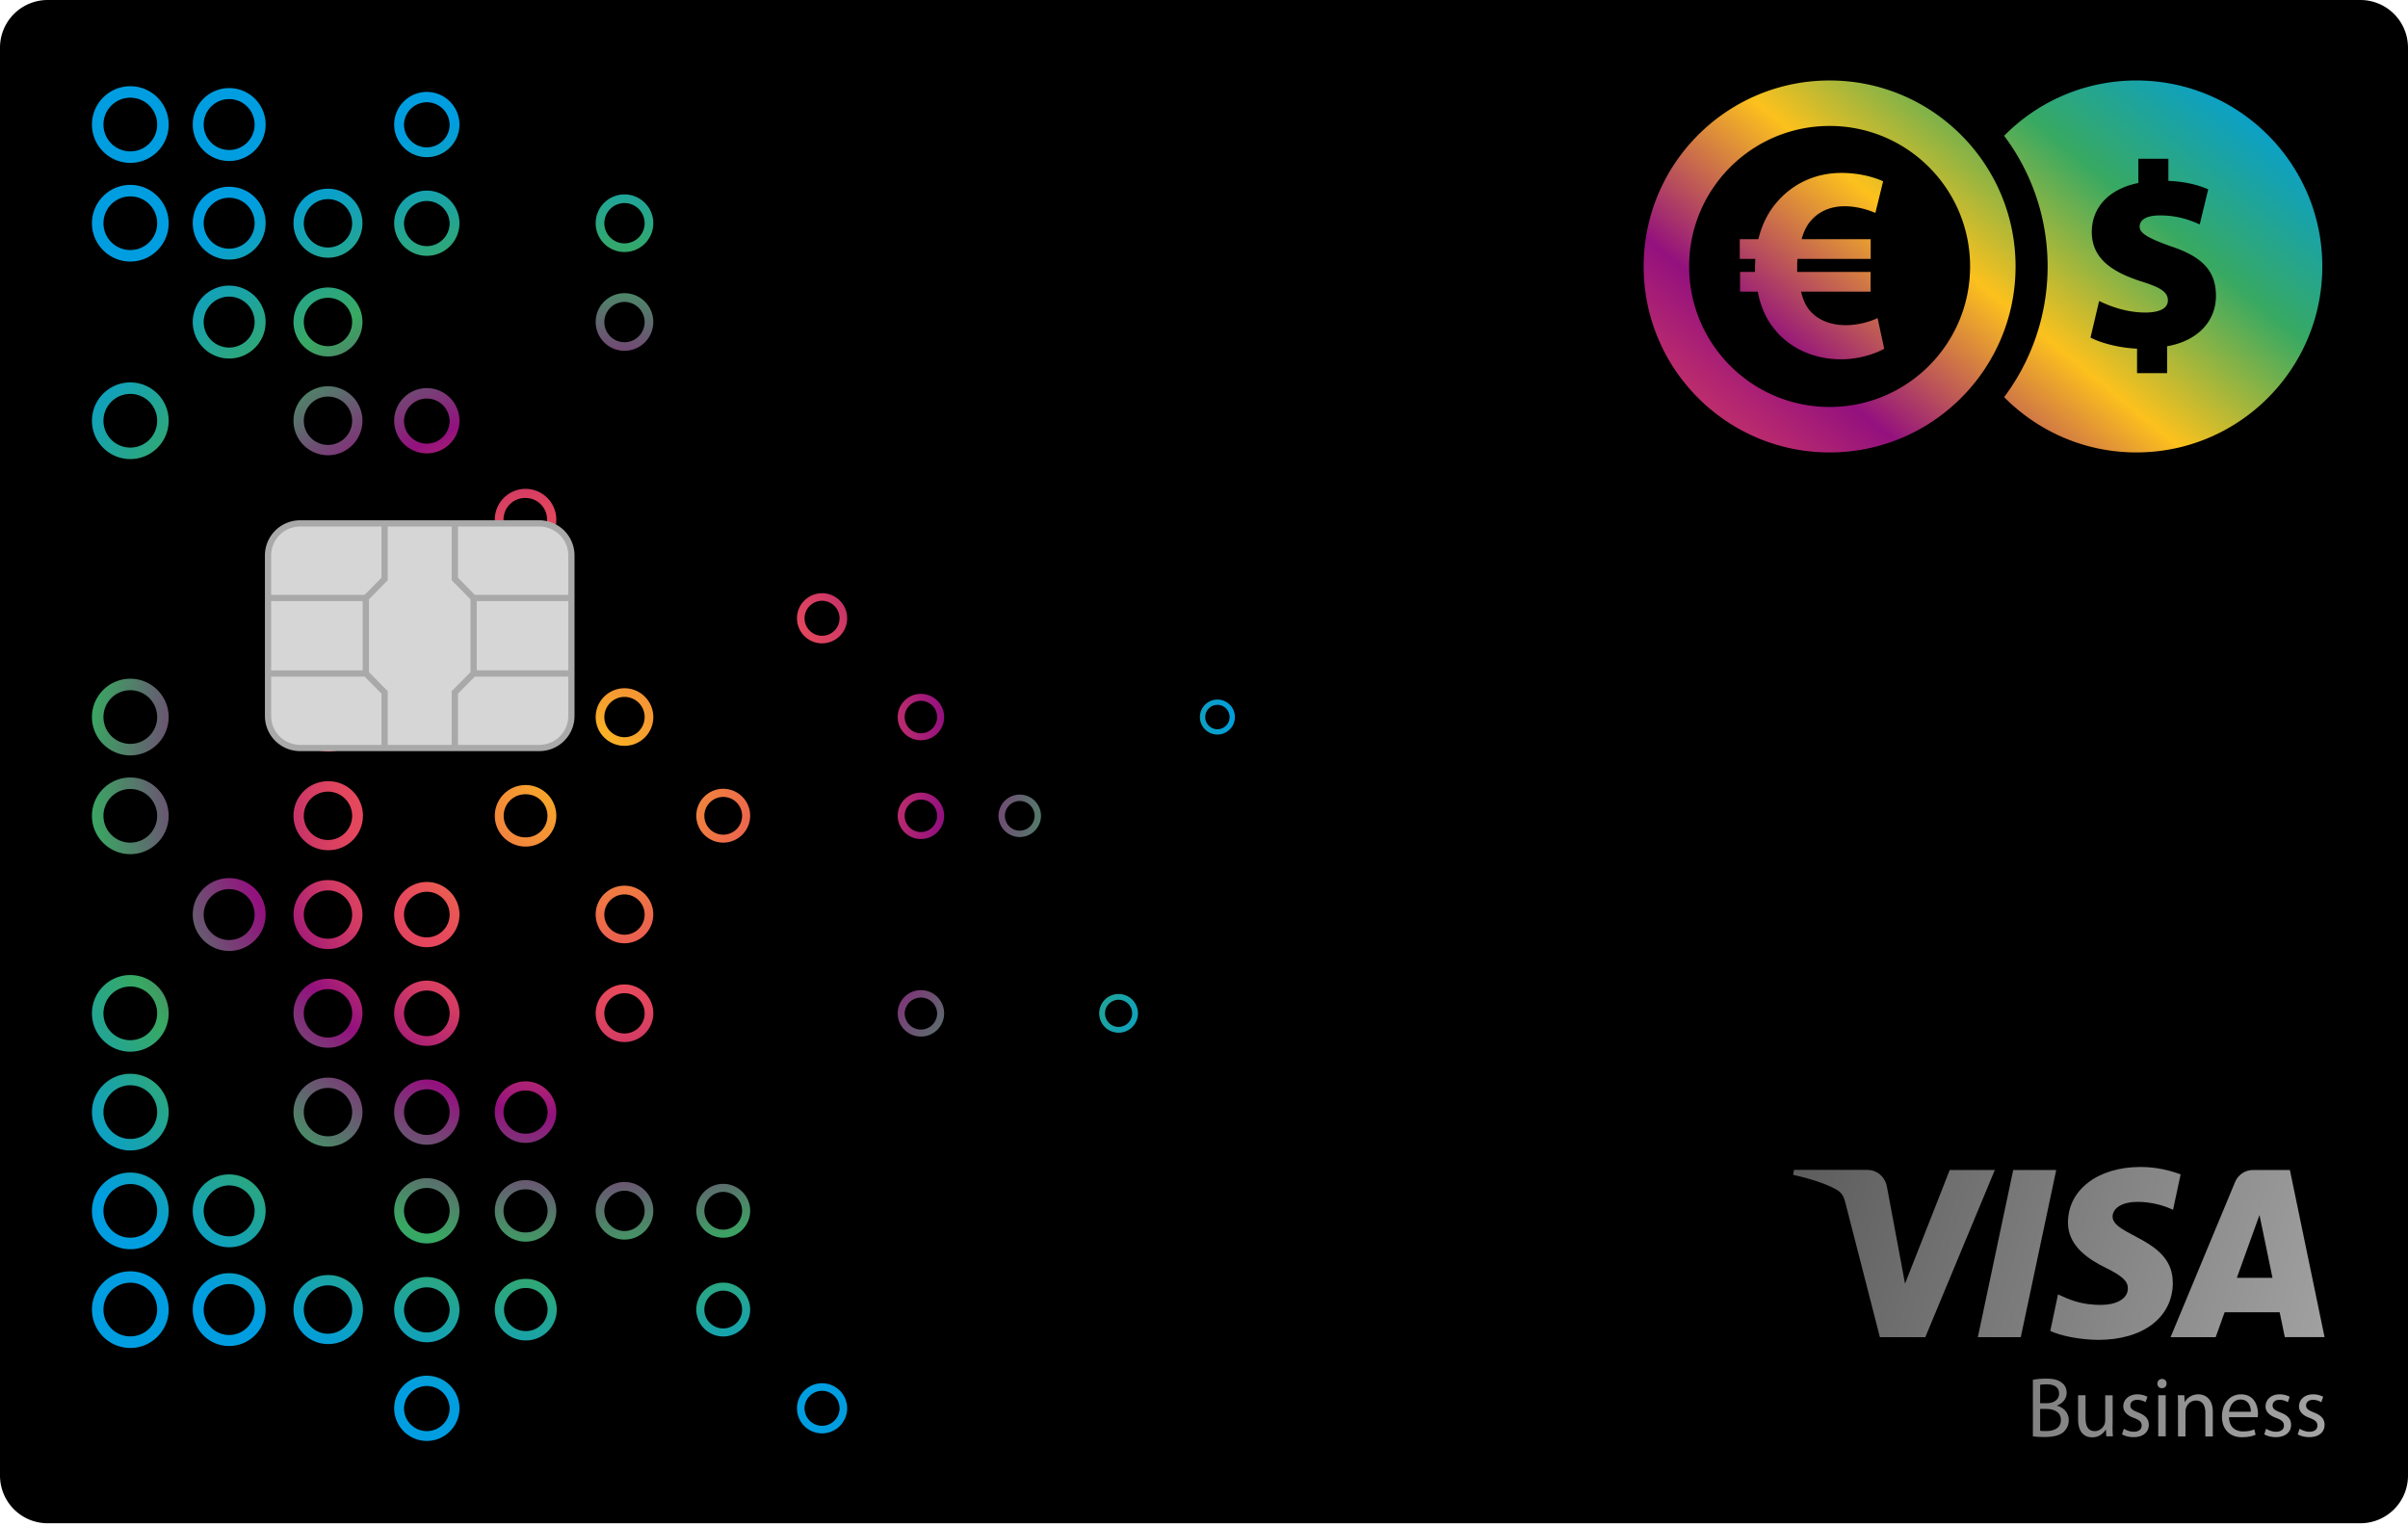<svg xmlns="http://www.w3.org/2000/svg" width="393" height="249" fill="none"><path fill="#000" d="M7.772 0h377.454A7.777 7.777 0 0 1 393 7.784v232.99a7.775 7.775 0 0 1-7.772 7.783H7.772a7.795 7.795 0 0 1-2.976-.594A7.78 7.78 0 0 1 0 240.773V7.783A7.776 7.776 0 0 1 7.772 0Z"/><path fill="url(#a)" d="M85.774 176.45a5.019 5.019 0 1 0 0 10.038 5.019 5.019 0 1 0 0-10.038Zm0 8.531a3.513 3.513 0 1 1 0-7.024 3.513 3.513 0 1 1 0 7.024Zm-32.246-57.505a5.628 5.628 0 1 0 0 11.257 5.629 5.629 0 1 0 0-11.257Zm0 9.589a3.944 3.944 0 1 1 0-7.889 3.944 3.944 0 1 1 0 7.889Zm0 22.643a5.628 5.628 0 1 0 0 11.257 5.628 5.628 0 1 0 0-11.257Zm0 9.59a3.944 3.944 0 0 1-3.948-3.945 3.944 3.944 0 0 1 3.948-3.945 3.944 3.944 0 0 1 3.949 3.945 3.944 3.944 0 0 1-3.949 3.945Zm0-25.69a5.628 5.628 0 1 0 0 11.257 5.628 5.628 0 1 0 0-11.257Zm0 9.573a3.944 3.944 0 1 1 0-7.889 3.944 3.944 0 1 1 0 7.889Zm16.131 39.064a5.334 5.334 0 0 0-5.329 5.324 5.334 5.334 0 0 0 5.33 5.324 5.334 5.334 0 0 0 5.328-5.324 5.334 5.334 0 0 0-5.329-5.324Zm0 9.044a3.724 3.724 0 0 1-3.724-3.72 3.724 3.724 0 0 1 7.448 0c0 2.053-1.67 3.72-3.724 3.72ZM37.398 30.474a5.933 5.933 0 0 0-5.939 5.933c0 3.272 2.664 5.95 5.939 5.95 3.274 0 5.954-2.662 5.954-5.95 0-3.287-2.664-5.933-5.954-5.933Zm0 10.103a4.156 4.156 0 0 1-4.157-4.154 4.156 4.156 0 0 1 4.157-4.153 4.156 4.156 0 0 1 4.157 4.153 4.156 4.156 0 0 1-4.157 4.154Zm0-26.203a5.936 5.936 0 0 0-5.939 5.95 5.947 5.947 0 0 0 5.939 5.949c3.274 0 5.954-2.662 5.954-5.95a5.95 5.95 0 0 0-5.954-5.95Zm0 10.103a4.156 4.156 0 0 1-4.157-4.154 4.156 4.156 0 0 1 4.157-4.153 4.156 4.156 0 0 1 4.157 4.153 4.156 4.156 0 0 1-4.157 4.154Zm16.13 183.58a5.628 5.628 0 1 0 0 11.257 5.629 5.629 0 1 0 0-11.257Zm0 9.573a3.944 3.944 0 0 1-3.948-3.945 3.944 3.944 0 0 1 3.948-3.945 3.944 3.944 0 0 1 3.949 3.945 3.944 3.944 0 0 1-3.949 3.945Zm0-186.835a5.628 5.628 0 1 0 0 11.257 5.628 5.628 0 1 0 0-11.257Zm0 9.59a3.944 3.944 0 1 1 0-7.89 3.944 3.944 0 1 1 0 7.89Zm0 70.991a5.628 5.628 0 1 0 0 11.257 5.629 5.629 0 1 0 0-11.257Zm0 9.573a3.944 3.944 0 0 1-3.948-3.945 3.944 3.944 0 0 1 3.948-3.945 3.944 3.944 0 0 1 3.949 3.945 3.944 3.944 0 0 1-3.949 3.945ZM69.66 224.477a5.334 5.334 0 0 0-5.329 5.324 5.334 5.334 0 0 0 5.33 5.324 5.334 5.334 0 0 0 5.328-5.324 5.334 5.334 0 0 0-5.329-5.324Zm0 9.045a3.725 3.725 0 0 1-3.724-3.721 3.725 3.725 0 0 1 7.448 0 3.725 3.725 0 0 1-3.724 3.721Zm0-25.145a5.334 5.334 0 0 0-5.329 5.324 5.334 5.334 0 0 0 5.33 5.324 5.334 5.334 0 0 0 5.328-5.324 5.334 5.334 0 0 0-5.329-5.324Zm0 9.045a3.725 3.725 0 0 1-3.724-3.721 3.725 3.725 0 0 1 7.448 0 3.725 3.725 0 0 1-3.724 3.721ZM37.398 46.606a5.936 5.936 0 0 0-5.939 5.95 5.946 5.946 0 0 0 5.939 5.949c3.274 0 5.954-2.662 5.954-5.95a5.95 5.95 0 0 0-5.954-5.949Zm0 10.103a4.156 4.156 0 0 1-4.157-4.153 4.156 4.156 0 0 1 4.157-4.154 4.156 4.156 0 0 1 4.157 4.154 4.156 4.156 0 0 1-4.157 4.153Zm16.13-9.798a5.628 5.628 0 1 0 0 11.257 5.628 5.628 0 1 0 0-11.257Zm0 9.573a3.944 3.944 0 1 1 0-7.89 3.944 3.944 0 1 1 0 7.89Zm0 38.76a5.628 5.628 0 1 0 0 11.257 5.629 5.629 0 1 0 0-11.258Zm0 9.589a3.944 3.944 0 1 1 0-7.89 3.944 3.944 0 1 1 0 7.89Zm0-41.806a5.628 5.628 0 1 0 0 11.257 5.628 5.628 0 1 0 0-11.257Zm0 9.574a3.944 3.944 0 1 1 0-7.89 3.944 3.944 0 1 1 0 7.89Zm0 103.239a5.628 5.628 0 1 0 0 11.258 5.629 5.629 0 1 0 0-11.258Zm0 9.574a3.944 3.944 0 0 1-3.948-3.945 3.944 3.944 0 0 1 3.948-3.945 3.944 3.944 0 0 1 3.949 3.945 3.944 3.944 0 0 1-3.949 3.945Zm-32.261-10.199c-3.451 0-6.26 2.806-6.26 6.254 0 3.448 2.809 6.254 6.26 6.254 3.45 0 6.26-2.806 6.26-6.254 0-3.448-2.81-6.254-6.26-6.254Zm0 10.632a4.376 4.376 0 0 1-4.382-4.378 4.375 4.375 0 0 1 4.382-4.378 4.375 4.375 0 0 1 4.382 4.378 4.376 4.376 0 0 1-4.382 4.378Zm0-58.981c-3.451 0-6.26 2.807-6.26 6.254 0 3.448 2.809 6.254 6.26 6.254 3.45 0 6.26-2.806 6.26-6.254 0-3.447-2.81-6.254-6.26-6.254Zm0 10.632a4.375 4.375 0 0 1-4.382-4.378 4.375 4.375 0 0 1 4.382-4.377 4.375 4.375 0 0 1 4.382 4.377 4.375 4.375 0 0 1-4.382 4.378Zm0 21.601c-3.451 0-6.26 2.806-6.26 6.254 0 3.447 2.809 6.254 6.26 6.254 3.45 0 6.26-2.807 6.26-6.254 0-3.448-2.81-6.254-6.26-6.254Zm0 10.632a4.376 4.376 0 0 1-4.382-4.378 4.375 4.375 0 0 1 4.382-4.378 4.375 4.375 0 0 1 4.382 4.378 4.376 4.376 0 0 1-4.382 4.378Zm16.13-26.444a5.933 5.933 0 0 0-5.938 5.934c0 3.271 2.664 5.949 5.939 5.949 3.274 0 5.954-2.662 5.954-5.949 0-3.288-2.664-5.934-5.954-5.934Zm0 10.103a4.156 4.156 0 0 1-4.156-4.153 4.156 4.156 0 0 1 4.157-4.154 4.156 4.156 0 0 1 4.157 4.154 4.156 4.156 0 0 1-4.157 4.153Zm-16.13 54.057c-3.451 0-6.26 2.807-6.26 6.254 0 3.448 2.809 6.254 6.26 6.254 3.45 0 6.26-2.806 6.26-6.254 0-3.447-2.81-6.254-6.26-6.254Zm0 10.616a4.375 4.375 0 0 1-4.382-4.378 4.376 4.376 0 0 1 4.382-4.378 4.376 4.376 0 0 1 4.382 4.378 4.375 4.375 0 0 1-4.382 4.378Zm0-26.732c-3.451 0-6.26 2.806-6.26 6.254 0 3.448 2.809 6.254 6.26 6.254 3.45 0 6.26-2.806 6.26-6.254 0-3.448-2.81-6.254-6.26-6.254Zm0 10.632a4.375 4.375 0 0 1-4.382-4.378 4.376 4.376 0 0 1 4.382-4.378 4.376 4.376 0 0 1 4.382 4.378 4.375 4.375 0 0 1-4.382 4.378Zm16.13 5.789a5.936 5.936 0 0 0-5.938 5.949 5.933 5.933 0 0 0 5.939 5.934c3.274 0 5.954-2.662 5.954-5.934a5.96 5.96 0 0 0-5.954-5.949Zm0 10.087a4.157 4.157 0 0 1-4.156-4.154 4.156 4.156 0 0 1 4.157-4.153 4.156 4.156 0 0 1 4.157 4.153 4.157 4.157 0 0 1-4.157 4.154Zm0-26.203a5.936 5.936 0 0 0-5.938 5.949 5.933 5.933 0 0 0 5.939 5.933c3.274 0 5.954-2.662 5.954-5.933a5.96 5.96 0 0 0-5.954-5.949Zm0 10.102a4.156 4.156 0 0 1-4.156-4.153 4.156 4.156 0 0 1 4.157-4.153 4.156 4.156 0 0 1 4.157 4.153 4.156 4.156 0 0 1-4.157 4.153ZM21.268 14.069c-3.451 0-6.26 2.806-6.26 6.254 0 3.448 2.809 6.254 6.26 6.254 3.45 0 6.26-2.806 6.26-6.254 0-3.448-2.81-6.254-6.26-6.254Zm0 10.632a4.375 4.375 0 0 1-4.382-4.378 4.375 4.375 0 0 1 4.382-4.378 4.375 4.375 0 0 1 4.382 4.378 4.375 4.375 0 0 1-4.382 4.378Zm0 5.468c-3.451 0-6.26 2.807-6.26 6.254 0 3.448 2.809 6.254 6.26 6.254 3.45 0 6.26-2.806 6.26-6.254 0-3.447-2.81-6.254-6.26-6.254Zm0 10.632a4.375 4.375 0 0 1-4.382-4.378 4.375 4.375 0 0 1 4.382-4.377 4.375 4.375 0 0 1 4.382 4.377 4.375 4.375 0 0 1-4.382 4.378Zm0 21.6c-3.451 0-6.26 2.807-6.26 6.255 0 3.447 2.809 6.254 6.26 6.254 3.45 0 6.26-2.806 6.26-6.254 0-3.448-2.81-6.254-6.26-6.254Zm0 10.633a4.375 4.375 0 0 1-4.382-4.378 4.375 4.375 0 0 1 4.382-4.378 4.375 4.375 0 0 1 4.382 4.378 4.375 4.375 0 0 1-4.382 4.377Zm0 37.716c-3.451 0-6.26 2.806-6.26 6.254 0 3.448 2.809 6.254 6.26 6.254 3.45 0 6.26-2.806 6.26-6.254 0-3.448-2.81-6.254-6.26-6.254Zm0 10.632a4.375 4.375 0 0 1-4.382-4.378 4.376 4.376 0 0 1 4.382-4.378 4.376 4.376 0 0 1 4.382 4.378 4.375 4.375 0 0 1-4.382 4.378Zm48.392-9.702a5.334 5.334 0 0 0-5.329 5.324 5.334 5.334 0 0 0 5.33 5.324 5.334 5.334 0 0 0 5.328-5.324 5.334 5.334 0 0 0-5.329-5.324Zm0 9.045a3.725 3.725 0 0 1-3.724-3.721 3.725 3.725 0 0 1 7.448 0 3.725 3.725 0 0 1-3.724 3.721Zm64.507-23.926a4.088 4.088 0 0 0-4.093 4.089 4.088 4.088 0 0 0 4.093 4.089 4.088 4.088 0 0 0 4.093-4.089c0-2.261-1.83-4.09-4.093-4.09Zm0 6.943a2.861 2.861 0 0 1-2.857-2.854 2.862 2.862 0 0 1 2.857-2.854 2.862 2.862 0 0 1 2.857 2.854 2.861 2.861 0 0 1-2.857 2.854Zm-16.131 24.968a4.403 4.403 0 0 0-4.397 4.394 4.402 4.402 0 0 0 4.397 4.394 4.402 4.402 0 0 0 4.398-4.394 4.403 4.403 0 0 0-4.398-4.394Zm0 7.489a3.08 3.08 0 0 1-3.081-3.079 3.081 3.081 0 0 1 6.163 0 3.08 3.08 0 0 1-3.082 3.079Zm-16.114-23.893c-2.6 0-4.703 2.1-4.703 4.698a4.697 4.697 0 0 0 4.703 4.699c2.6 0 4.703-2.101 4.703-4.699a4.697 4.697 0 0 0-4.703-4.698Zm0 7.986a3.294 3.294 0 0 1-3.29-3.288 3.293 3.293 0 0 1 3.29-3.287 3.293 3.293 0 0 1 3.29 3.287 3.294 3.294 0 0 1-3.29 3.288Zm16.114 72.883a4.403 4.403 0 0 0-4.397 4.394 4.403 4.403 0 0 0 4.397 4.394 4.403 4.403 0 0 0 4.398-4.394 4.403 4.403 0 0 0-4.398-4.394Zm0 7.473a3.08 3.08 0 0 1-3.081-3.079 3.08 3.08 0 0 1 6.163 0 3.08 3.08 0 0 1-3.082 3.079ZM101.921 47.841c-2.6 0-4.703 2.1-4.703 4.699a4.697 4.697 0 0 0 4.703 4.698c2.6 0 4.703-2.1 4.703-4.698a4.697 4.697 0 0 0-4.703-4.699Zm0 8.002a3.293 3.293 0 0 1-3.29-3.287 3.293 3.293 0 0 1 3.29-3.288 3.294 3.294 0 0 1 3.29 3.288 3.294 3.294 0 0 1-3.29 3.287Zm0-24.118c-2.6 0-4.703 2.1-4.703 4.698a4.697 4.697 0 0 0 4.703 4.699c2.6 0 4.703-2.1 4.703-4.699a4.697 4.697 0 0 0-4.703-4.698Zm0 7.986a3.293 3.293 0 0 1-3.29-3.288 3.293 3.293 0 0 1 3.29-3.287 3.294 3.294 0 0 1 3.29 3.287 3.294 3.294 0 0 1-3.29 3.288Zm16.114 169.58a4.403 4.403 0 0 0-4.397 4.394 4.402 4.402 0 0 0 4.397 4.394 4.402 4.402 0 0 0 4.398-4.394 4.403 4.403 0 0 0-4.398-4.394Zm0 7.473a3.08 3.08 0 0 1-3.081-3.079 3.08 3.08 0 0 1 6.163 0 3.08 3.08 0 0 1-3.082 3.079Zm16.131 8.948a4.088 4.088 0 0 0-4.093 4.089c0 2.261 1.83 4.09 4.093 4.09a4.089 4.089 0 0 0 4.093-4.09 4.088 4.088 0 0 0-4.093-4.089Zm0 6.944a2.862 2.862 0 0 1-2.857-2.855 2.862 2.862 0 0 1 2.857-2.854 2.862 2.862 0 0 1 2.857 2.854 2.862 2.862 0 0 1-2.857 2.855Zm48.392-70.462a3.156 3.156 0 0 0-3.161 3.159 3.156 3.156 0 0 0 3.161 3.159 3.156 3.156 0 0 0 3.162-3.159 3.156 3.156 0 0 0-3.162-3.159Zm0 5.372a2.219 2.219 0 0 1-2.214-2.213c0-1.219.995-2.213 2.214-2.213 1.22 0 2.215.994 2.215 2.213a2.219 2.219 0 0 1-2.215 2.213Zm-16.13-37.909a3.471 3.471 0 0 0-3.467 3.463 3.471 3.471 0 0 0 3.467 3.464 3.471 3.471 0 0 0 3.467-3.464 3.471 3.471 0 0 0-3.467-3.463Zm0 5.885a2.42 2.42 0 0 1-2.424-2.422 2.43 2.43 0 0 1 2.424-2.421 2.43 2.43 0 0 1 2.423 2.421 2.43 2.43 0 0 1-2.423 2.422Zm32.261-21.392a2.862 2.862 0 0 0-2.857 2.854 2.862 2.862 0 0 0 2.857 2.855 2.862 2.862 0 0 0 2.857-2.855 2.862 2.862 0 0 0-2.857-2.854Zm0 4.843a1.99 1.99 0 0 1-1.99-1.989 2 2 0 0 1 1.99-1.988c1.092 0 1.99.898 1.99 1.988a1.999 1.999 0 0 1-1.99 1.989Zm-48.392-5.773a3.783 3.783 0 0 0-3.788 3.784 3.773 3.773 0 0 0 3.788 3.785 3.773 3.773 0 0 0 3.788-3.785c0-2.1-1.685-3.784-3.788-3.784Zm0 6.43a2.649 2.649 0 0 1-2.648-2.646 2.65 2.65 0 0 1 2.648-2.646 2.65 2.65 0 0 1 2.648 2.646 2.649 2.649 0 0 1-2.648 2.646Zm0 41.918a3.783 3.783 0 0 0-3.788 3.785c0 2.1 1.685 3.784 3.788 3.784a3.773 3.773 0 0 0 3.788-3.784 3.773 3.773 0 0 0-3.788-3.785Zm0 6.431a2.65 2.65 0 0 1-2.648-2.646 2.649 2.649 0 0 1 5.296 0 2.65 2.65 0 0 1-2.648 2.646Zm0-38.663a3.783 3.783 0 0 0-3.788 3.784 3.773 3.773 0 0 0 3.788 3.785 3.773 3.773 0 0 0 3.788-3.785c0-2.1-1.685-3.784-3.788-3.784Zm0 6.43a2.649 2.649 0 0 1-2.648-2.646 2.65 2.65 0 0 1 2.648-2.646 2.65 2.65 0 0 1 2.648 2.646 2.649 2.649 0 0 1-2.648 2.646ZM85.774 95.869a5.019 5.019 0 1 0 0 10.038 5.019 5.019 0 1 0 0-10.038Zm0 8.531a3.513 3.513 0 1 1 0-7.024 3.512 3.512 0 1 1 0 7.024ZM69.659 63.332a5.334 5.334 0 0 0-5.329 5.324 5.334 5.334 0 0 0 5.33 5.324 5.334 5.334 0 0 0 5.328-5.324 5.334 5.334 0 0 0-5.329-5.324Zm0 9.06a3.725 3.725 0 0 1-3.724-3.72 3.725 3.725 0 0 1 7.448 0c0 2.052-1.67 3.72-3.724 3.72Zm0-41.293a5.334 5.334 0 0 0-5.329 5.324 5.334 5.334 0 0 0 5.33 5.324 5.334 5.334 0 0 0 5.328-5.324 5.334 5.334 0 0 0-5.329-5.324Zm0 9.06a3.725 3.725 0 0 1-3.724-3.72 3.725 3.725 0 0 1 7.448 0c0 2.053-1.67 3.72-3.724 3.72Zm0-25.16a5.334 5.334 0 0 0-5.329 5.324 5.334 5.334 0 0 0 5.33 5.324 5.334 5.334 0 0 0 5.328-5.324A5.334 5.334 0 0 0 69.659 15Zm0 9.045a3.725 3.725 0 0 1-3.724-3.72 3.725 3.725 0 0 1 7.448 0c0 2.052-1.67 3.72-3.724 3.72Zm0 119.869a5.334 5.334 0 0 0-5.329 5.324 5.334 5.334 0 0 0 5.33 5.324 5.334 5.334 0 0 0 5.328-5.324 5.334 5.334 0 0 0-5.329-5.324Zm0 9.044a3.725 3.725 0 0 1-3.724-3.72 3.725 3.725 0 0 1 3.724-3.721 3.725 3.725 0 0 1 3.724 3.721c0 2.052-1.67 3.72-3.724 3.72Zm0 7.056a5.334 5.334 0 0 0-5.329 5.324 5.334 5.334 0 0 0 5.33 5.324 5.334 5.334 0 0 0 5.328-5.324 5.334 5.334 0 0 0-5.329-5.324Zm0 9.06a3.725 3.725 0 0 1-3.724-3.72 3.725 3.725 0 0 1 3.724-3.721 3.725 3.725 0 0 1 3.724 3.721c0 2.052-1.67 3.72-3.724 3.72Zm16.115 39.609a5.019 5.019 0 1 0 0 10.039 5.02 5.02 0 1 0 0-10.039Zm0 8.515a3.512 3.512 0 1 1 0-7.024 3.513 3.513 0 1 1 0 7.024Zm0-89.096a5.019 5.019 0 1 0 0 10.039 5.019 5.019 0 1 0 0-10.039Zm0 8.531a3.512 3.512 0 1 1 0-7.023 3.512 3.512 0 1 1 0 7.023Zm16.147 56.238a4.697 4.697 0 0 0-4.703 4.699 4.697 4.697 0 0 0 4.703 4.699c2.6 0 4.703-2.101 4.703-4.699a4.698 4.698 0 0 0-4.703-4.699Zm0 8.002a3.293 3.293 0 0 1-3.29-3.287 3.293 3.293 0 0 1 3.29-3.287 3.293 3.293 0 0 1 3.29 3.287 3.293 3.293 0 0 1-3.29 3.287Zm0-40.234a4.697 4.697 0 0 0-4.703 4.699 4.696 4.696 0 0 0 4.703 4.698c2.6 0 4.703-2.1 4.703-4.698a4.698 4.698 0 0 0-4.703-4.699Zm0 8.002a3.293 3.293 0 0 1-3.29-3.287 3.294 3.294 0 0 1 3.29-3.288 3.294 3.294 0 0 1 3.29 3.288 3.293 3.293 0 0 1-3.29 3.287Zm-16.147 23.926a5.019 5.019 0 1 0 0 10.038 5.019 5.019 0 1 0 0-10.038Zm0 8.531a3.513 3.513 0 1 1 0-7.024 3.513 3.513 0 1 1 0 7.024Zm0-121.328a5.019 5.019 0 1 0 0 10.038 5.019 5.019 0 1 0 0-10.038Zm0 8.515a3.513 3.513 0 1 1 0-7.024 3.512 3.512 0 1 1 0 7.024Zm16.147 56.238a4.697 4.697 0 0 0-4.703 4.699 4.697 4.697 0 0 0 4.703 4.698 4.698 4.698 0 1 0 0-9.397Zm0 8.002a3.293 3.293 0 0 1-3.29-3.287 3.293 3.293 0 0 1 3.29-3.288 3.293 3.293 0 0 1 3.29 3.288 3.293 3.293 0 0 1-3.29 3.287Zm-32.262 23.621a5.334 5.334 0 0 0-5.329 5.324 5.334 5.334 0 0 0 5.33 5.324 5.334 5.334 0 0 0 5.328-5.324 5.334 5.334 0 0 0-5.329-5.324Zm0 9.044a3.725 3.725 0 0 1-3.724-3.72 3.724 3.724 0 0 1 7.448 0c0 2.052-1.67 3.72-3.724 3.72Z"/><path fill="url(#b)" d="M301.267 53.059c-2.258 0-4.385-.682-5.83-2.306-.682-.763-1.169-1.802-1.494-3.166h11.351v-3.215H293.31v-.73c0-.504 0-.959.048-1.397h11.952V39.03h-11.27c.309-1.17.812-2.225 1.446-2.94 1.396-1.672 3.394-2.435 5.569-2.435 1.998 0 3.849.585 5.018 1.088l1.267-5.163c-1.624-.731-4.027-1.364-6.788-1.364-4.254 0-7.876 1.72-10.457 4.66-1.446 1.623-2.534 3.702-3.118 6.154h-3.037v3.215h2.533c0 .454-.048.909-.048 1.364v.763h-2.436v3.215h2.89c.455 2.403 1.316 4.335 2.533 5.878 2.534 3.344 6.61 5.163 11.043 5.163 2.89 0 5.521-.86 7.063-1.721l-1.088-5.017c-.941.503-3.069 1.169-5.163 1.169Zm47.4-39.928a30.221 30.221 0 0 0-21.581 9.028 35.373 35.373 0 0 1 7.096 21.32 35.477 35.477 0 0 1-7.096 21.32c5.505 5.569 13.137 9.027 21.581 9.027 16.758 0 30.349-13.59 30.349-30.347S365.425 13.13 348.667 13.13Zm5.017 43.37v4.384h-4.904v-3.994c-3.004-.13-5.927-.942-7.599-1.803l1.412-5.975c1.933.942 4.596 1.884 7.519 1.884 2.192 0 3.702-.601 3.702-1.981 0-1.38-1.25-2.144-4.465-3.134-4.645-1.51-7.957-3.702-7.957-8.038 0-3.913 2.712-6.998 7.599-7.988V25.91h4.904v3.605c2.972.13 4.986.73 6.496 1.38l-1.38 5.715c-1.153-.47-3.216-1.461-6.496-1.461-2.533 0-3.312.91-3.312 1.851 0 1.072 1.461 1.884 5.066 3.183 5.407 1.77 7.388 4.205 7.388 8.118 0 3.994-2.841 7.307-7.989 8.2h.016Zm-55.081-43.37c-16.758 0-30.349 13.59-30.349 30.348 0 16.757 13.591 30.347 30.349 30.347 16.759 0 30.35-13.59 30.35-30.347s-13.591-30.348-30.35-30.348Zm0 53.275c-12.666 0-22.928-10.262-22.928-22.927s10.262-22.927 22.928-22.927 22.929 10.262 22.929 22.927-10.263 22.927-22.929 22.927Z"/><path fill="url(#c)" d="m325.57 190.91-11.349 27.284h-7.41l-5.594-21.782c-.34-1.339-.632-1.828-1.67-2.4-1.67-.914-4.458-1.78-6.906-2.318l.162-.801h11.933c1.524 0 2.886 1.013 3.226 2.776l2.951 15.79 7.296-18.549h7.361Zm29.038 18.369c.033-7.201-9.89-7.593-9.825-10.809.016-.98.94-2.025 2.967-2.286 1.005-.131 3.778-.229 6.907 1.224l1.232-5.78c-1.686-.62-3.859-1.208-6.55-1.208-6.923 0-11.804 3.706-11.836 9.013-.049 3.919 3.486 6.123 6.145 7.429 2.724 1.339 3.648 2.188 3.632 3.397-.017 1.828-2.173 2.645-4.2 2.661-3.518.065-5.577-.963-7.198-1.714l-1.265 5.976c1.638.751 4.653 1.42 7.799 1.453 7.36 0 12.176-3.658 12.208-9.34m18.273 8.883h6.485l-5.658-27.268h-5.983c-1.346 0-2.481.784-2.983 2.008l-10.507 25.276h7.361l1.459-4.066h8.983l.843 4.066v-.016Zm-7.831-9.667 3.696-10.254 2.124 10.254h-5.82ZM335.59 190.91l-5.788 27.284h-7.005l5.772-27.284h7.021Z"/><path fill="url(#d)" d="M331.78 225.15c.518-.114 1.345-.196 2.188-.196 1.2 0 1.978.212 2.546.686.486.359.778.914.778 1.649 0 .898-.6 1.698-1.573 2.057v.033c.876.229 1.914.963 1.914 2.351 0 .8-.325 1.421-.779 1.878-.648.604-1.702.882-3.21.882-.827 0-1.459-.049-1.864-.115v-9.225Zm1.183 3.821h1.087c1.264 0 2.01-.67 2.01-1.568 0-1.094-.827-1.518-2.043-1.518-.551 0-.875.049-1.054.081v3.005Zm0 4.49c.227.049.584.049 1.005.049 1.233 0 2.384-.457 2.384-1.812 0-1.274-1.086-1.797-2.4-1.797h-.989v3.56Z"/><path fill="url(#e)" d="M344.783 232.547c0 .685 0 1.306.048 1.828h-1.07l-.065-1.094h-.032c-.324.539-1.021 1.258-2.205 1.258-1.054 0-2.302-.588-2.302-2.939v-3.935h1.216v3.722c0 1.274.389 2.139 1.491 2.139.811 0 1.378-.571 1.605-1.11.065-.18.114-.408.114-.62v-4.115h1.216v4.882l-.016-.016Z"/><path fill="url(#f)" d="M346.631 233.134c.357.229.989.49 1.605.49.876 0 1.297-.441 1.297-.996 0-.588-.34-.898-1.232-1.241-1.2-.424-1.767-1.094-1.767-1.894 0-1.077.875-1.975 2.302-1.975.681 0 1.265.196 1.638.408l-.308.882a2.6 2.6 0 0 0-1.362-.392c-.714 0-1.119.408-1.119.914 0 .555.405.8 1.265 1.143 1.151.441 1.751 1.029 1.751 2.025 0 1.175-.908 2.008-2.497 2.008-.73 0-1.411-.18-1.881-.457l.308-.931v.016Z"/><path fill="url(#g)" d="M353.603 225.77c0 .409-.292.752-.778.752-.422 0-.73-.327-.73-.752 0-.424.324-.767.762-.767s.746.327.746.767Zm-1.362 8.605v-6.71h1.216v6.71h-1.216Z"/><path fill="url(#h)" d="M355.467 229.477c0-.686 0-1.257-.048-1.812h1.07l.065 1.11h.032c.324-.637 1.103-1.257 2.205-1.257.924 0 2.351.555 2.351 2.857v4.017h-1.216v-3.87c0-1.078-.405-1.992-1.54-1.992-.795 0-1.427.571-1.622 1.257a1.959 1.959 0 0 0-.081.572v4.033h-1.216v-4.915Z"/><path fill="url(#i)" d="M363.785 231.24c.032 1.65 1.07 2.335 2.286 2.335.875 0 1.394-.147 1.848-.343l.211.882c-.421.196-1.151.408-2.221.408-2.059 0-3.275-1.355-3.275-3.38 0-2.024 1.183-3.624 3.129-3.624 2.172 0 2.756 1.926 2.756 3.167 0 .245-.032.441-.048.572h-4.686v-.017Zm3.567-.881c0-.784-.324-1.992-1.686-1.992-1.233 0-1.768 1.143-1.865 1.992h3.551Z"/><path fill="url(#j)" d="M369.849 233.134c.356.229.989.49 1.605.49.875 0 1.297-.441 1.297-.996 0-.588-.341-.898-1.232-1.241-1.2-.424-1.768-1.094-1.768-1.894 0-1.077.876-1.975 2.303-1.975.681 0 1.264.196 1.637.408l-.308.882a2.598 2.598 0 0 0-1.362-.392c-.713 0-1.118.408-1.118.914 0 .555.405.8 1.264 1.143 1.151.441 1.751 1.029 1.751 2.025 0 1.175-.908 2.008-2.497 2.008-.729 0-1.41-.18-1.88-.457l.308-.931v.016Z"/><path fill="url(#k)" d="M375.313 233.134c.356.229.989.49 1.605.49.875 0 1.297-.441 1.297-.996 0-.588-.341-.898-1.232-1.241-1.2-.424-1.768-1.094-1.768-1.894 0-1.077.876-1.975 2.303-1.975.681 0 1.264.196 1.637.408l-.308.882a2.598 2.598 0 0 0-1.362-.392c-.713 0-1.119.408-1.119.914 0 .555.406.8 1.265 1.143 1.151.441 1.751 1.029 1.751 2.025 0 1.175-.908 2.008-2.497 2.008-.729 0-1.41-.18-1.88-.457l.308-.931v.016Z"/><path fill="#D6D6D6" d="M43.745 97.57v19.266a5.222 5.222 0 0 0 5.218 5.221H88.04a5.23 5.23 0 0 0 3.692-1.531 5.219 5.219 0 0 0 1.526-3.694v-26.2a5.22 5.22 0 0 0-5.2-5.225H48.963a5.223 5.223 0 0 0-5.218 5.225v6.937Z"/><path fill="#A9A9A9" d="M88.057 84.899H48.963a5.738 5.738 0 0 0-5.726 5.734v26.204a5.737 5.737 0 0 0 5.726 5.726H88.04a5.739 5.739 0 0 0 5.726-5.731V90.633a5.74 5.74 0 0 0-5.708-5.734Zm-43.803 5.734a4.715 4.715 0 0 1 4.71-4.716H62.26v8.355l-2.748 2.789H44.254v-6.428Zm0 7.447h14.942v11.307H44.254V98.08Zm18.005 23.464H48.963a4.717 4.717 0 0 1-4.709-4.715v-6.423H59.51l2.75 2.784v8.354Zm11.466 0H63.276v-8.768l-3.064-3.108v-11.87l3.064-3.107v-8.774h10.449v8.774l3.064 3.107v11.87l-3.064 3.108v8.768Zm19.022-4.715a4.716 4.716 0 0 1-4.71 4.715H74.744v-8.354l2.749-2.787h15.256l-.001 6.426Zm0-7.446h-14.94V98.079h14.941l-.001 11.304Zm-14.94-12.322h-.314l-2.75-2.789v-8.354h13.313a4.716 4.716 0 0 1 4.692 4.715v6.428h-14.94Z"/><defs><linearGradient id="b" x1="278.175" x2="356.519" y1="99.367" y2="3.042" gradientUnits="userSpaceOnUse"><stop stop-color="#E7495C"/><stop offset=".06" stop-color="#E1455E"/><stop offset=".14" stop-color="#D13A64"/><stop offset=".23" stop-color="#B6286F"/><stop offset=".33" stop-color="#93117E"/><stop offset=".56" stop-color="#FCC11D"/><stop offset=".77" stop-color="#38A962"/><stop offset="1" stop-color="#009EE0"/></linearGradient><linearGradient id="c" x1="393.001" x2="273.413" y1="207.287" y2="170.238" gradientUnits="userSpaceOnUse"><stop stop-color="#A8A8A8"/><stop offset="1" stop-color="#4A4A4A"/></linearGradient><linearGradient id="d" x1="393.001" x2="273.413" y1="207.287" y2="170.238" gradientUnits="userSpaceOnUse"><stop stop-color="#A8A8A8"/><stop offset="1" stop-color="#4A4A4A"/></linearGradient><linearGradient id="e" x1="393.001" x2="273.413" y1="207.287" y2="170.238" gradientUnits="userSpaceOnUse"><stop stop-color="#A8A8A8"/><stop offset="1" stop-color="#4A4A4A"/></linearGradient><linearGradient id="f" x1="393.001" x2="273.413" y1="207.287" y2="170.238" gradientUnits="userSpaceOnUse"><stop stop-color="#A8A8A8"/><stop offset="1" stop-color="#4A4A4A"/></linearGradient><linearGradient id="g" x1="393.001" x2="273.413" y1="207.287" y2="170.238" gradientUnits="userSpaceOnUse"><stop stop-color="#A8A8A8"/><stop offset="1" stop-color="#4A4A4A"/></linearGradient><linearGradient id="h" x1="393.001" x2="273.413" y1="207.287" y2="170.238" gradientUnits="userSpaceOnUse"><stop stop-color="#A8A8A8"/><stop offset="1" stop-color="#4A4A4A"/></linearGradient><linearGradient id="i" x1="393.001" x2="273.413" y1="207.287" y2="170.238" gradientUnits="userSpaceOnUse"><stop stop-color="#A8A8A8"/><stop offset="1" stop-color="#4A4A4A"/></linearGradient><linearGradient id="j" x1="393.001" x2="273.413" y1="207.287" y2="170.238" gradientUnits="userSpaceOnUse"><stop stop-color="#A8A8A8"/><stop offset="1" stop-color="#4A4A4A"/></linearGradient><linearGradient id="k" x1="393.001" x2="273.413" y1="207.287" y2="170.238" gradientUnits="userSpaceOnUse"><stop stop-color="#A8A8A8"/><stop offset="1" stop-color="#4A4A4A"/></linearGradient><radialGradient id="a" cx="0" cy="0" r="1" gradientTransform="matrix(106.03 0 0 105.934 96.046 124.044)" gradientUnits="userSpaceOnUse"><stop stop-color="#FCC11D"/><stop offset=".35" stop-color="#E7495C"/><stop offset=".39" stop-color="#E1455E"/><stop offset=".44" stop-color="#D13A64"/><stop offset=".49" stop-color="#B6286F"/><stop offset=".55" stop-color="#93117E"/><stop offset=".77" stop-color="#38A962"/><stop offset="1" stop-color="#009EE0"/></radialGradient></defs></svg>